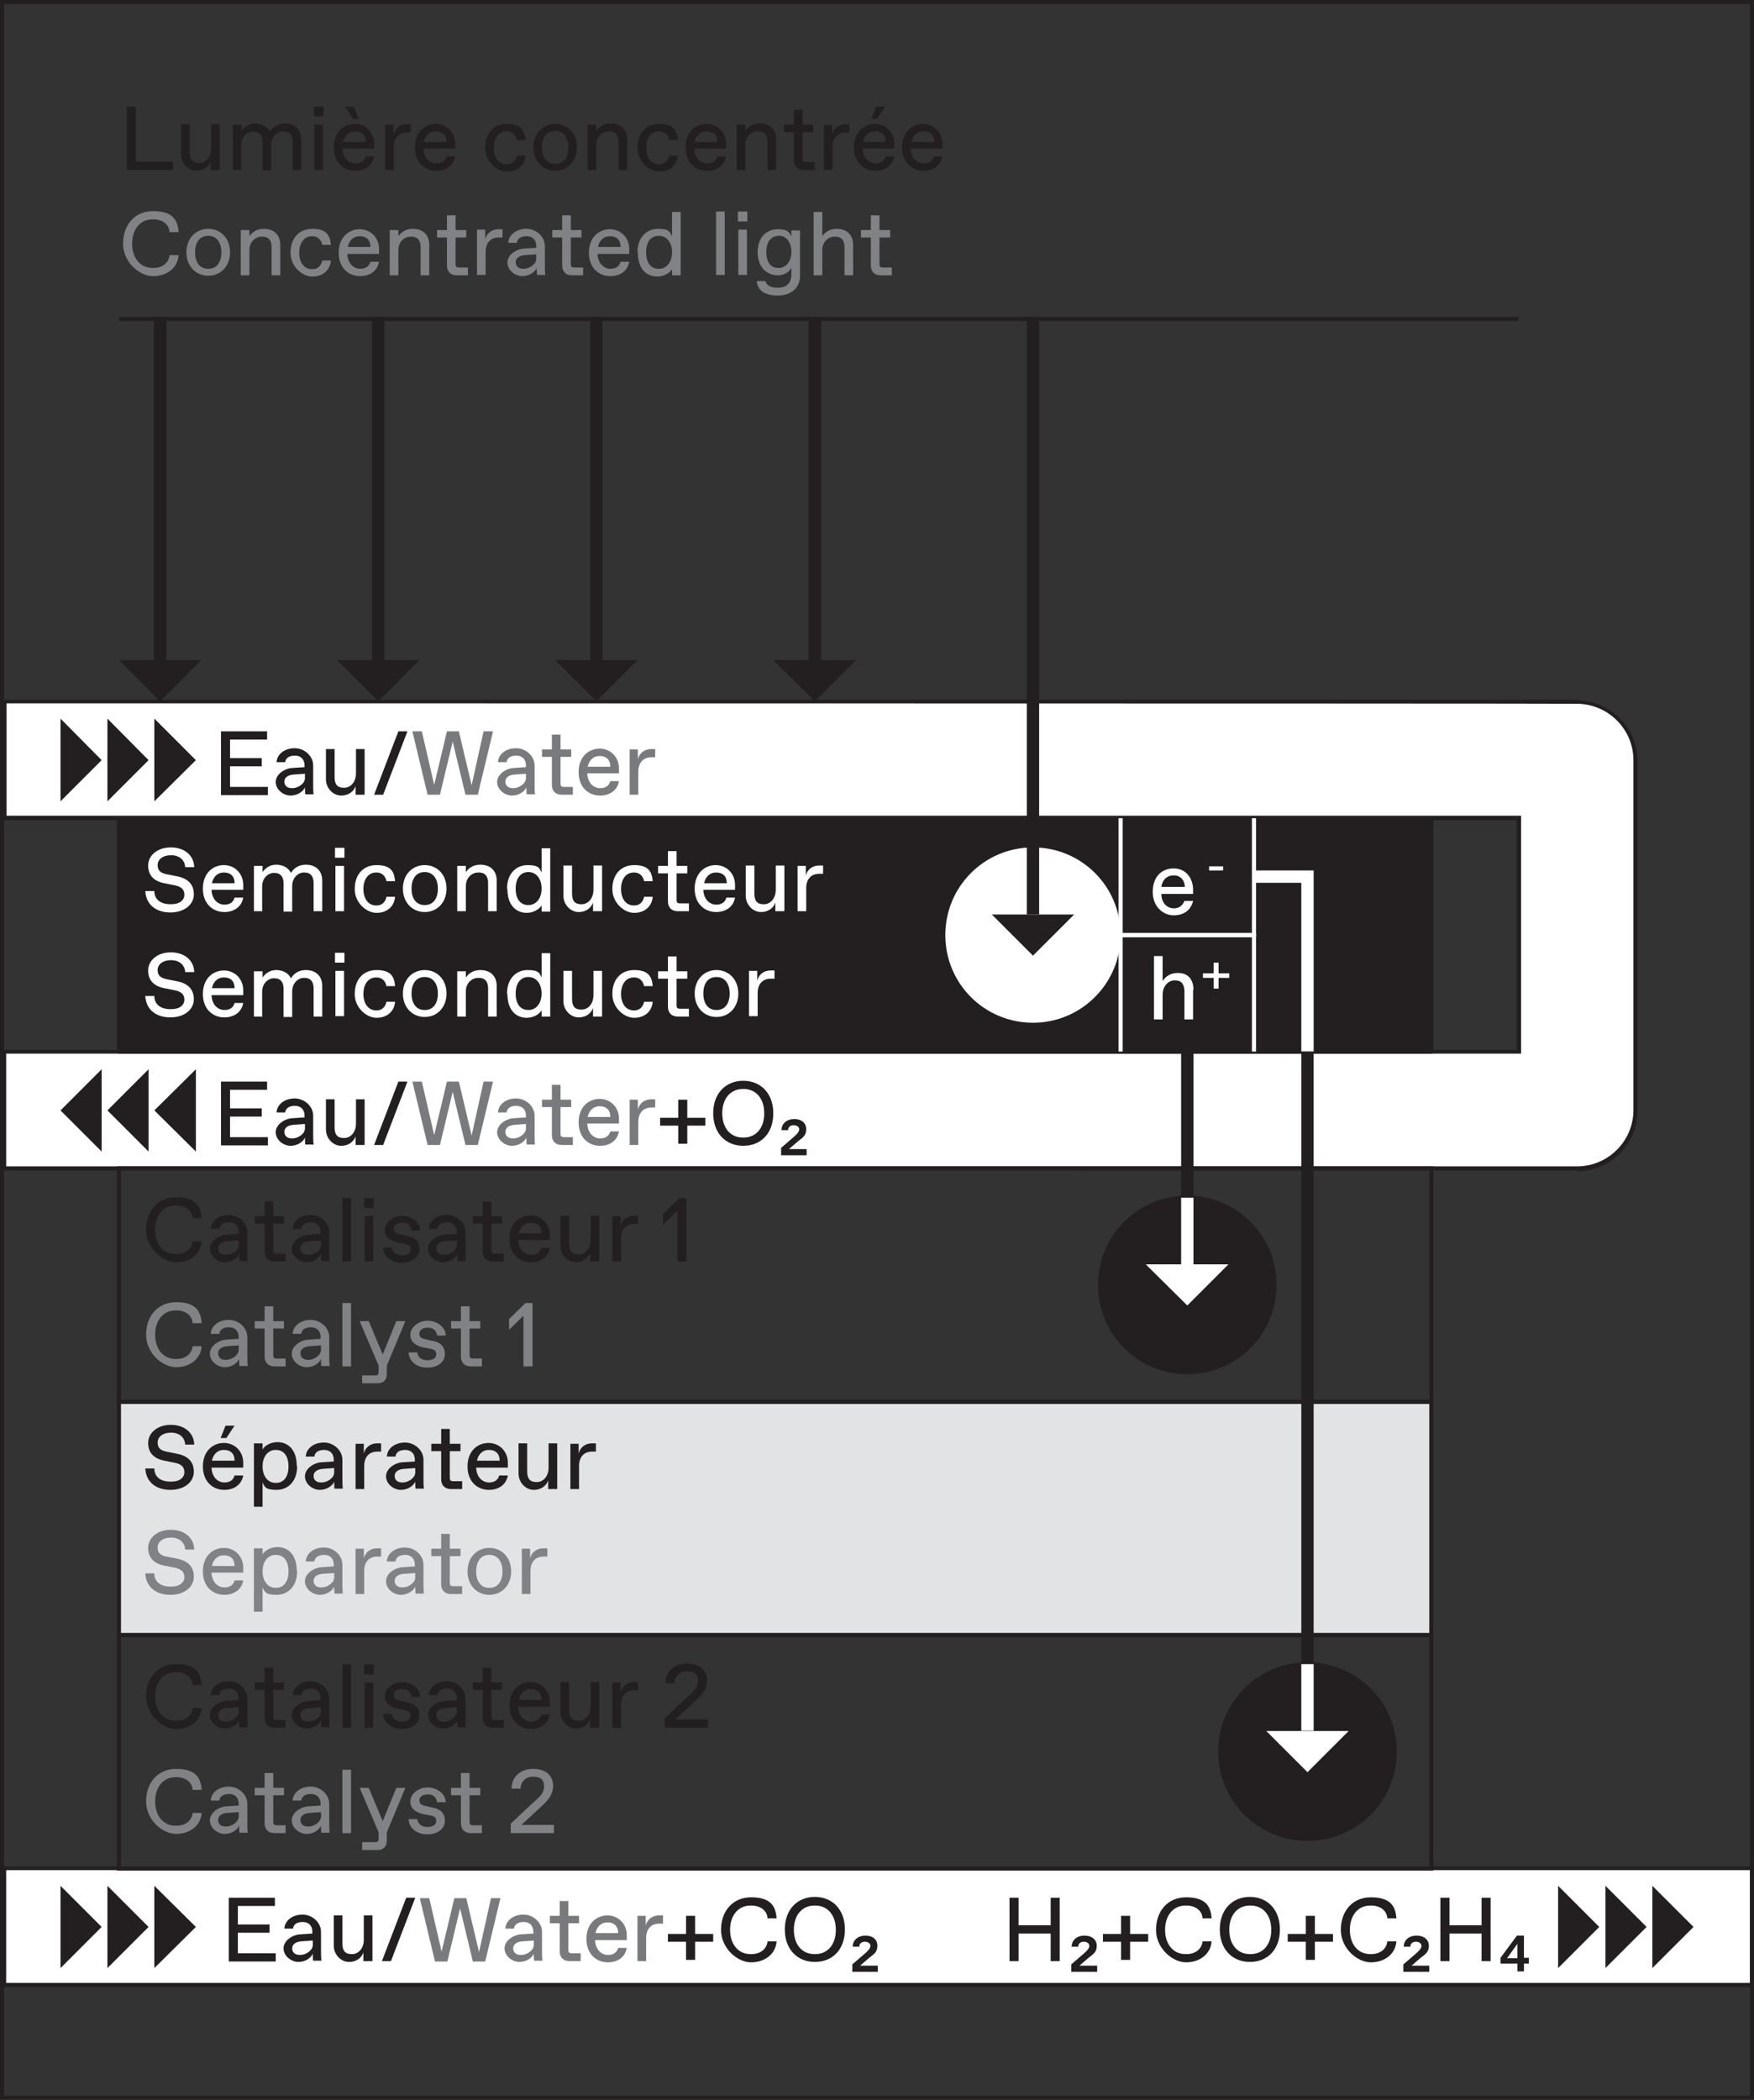 <?xml version="1.0" encoding="UTF-8"?><svg id="Layer_2" xmlns="http://www.w3.org/2000/svg" xmlns:xlink="http://www.w3.org/1999/xlink" version="1.1" viewBox="0 0 426.2 510.2"><rect x="0" y="0" width="426.2" height="510.2" fill="#333333" stroke="none"/><!--Generator: Adobe Illustrator 29.8.2, SVG Export Plug-In . SVG Version: 2.1.1 Build 3)--><defs><style>.st0 {
        fill: none;
      }

      .st1 {
        fill: #231f20;
      }

      .st2 {
        isolation: isolate;
      }

      .st3 {
        clip-path: url(#clippath-1);
      }

      .st4 {
        clip-path: url(#clippath-3);
      }

      .st5 {
        clip-path: url(#clippath-2);
      }

      .st6 {
        fill: #fff;
      }

      .st7 {
        fill: #e2e3e4;
      }

      .st8 {
        fill: #808285;
      }

      .st9 {
        fill: #797a7d;
      }

      .st10 {
        clip-path: url(#clippath);
      }</style><clipPath id="clippath"><rect class="st0" x=".5" y=".5" width="425.2" height="509.2"/></clipPath><clipPath id="clippath-1"><rect class="st0" x=".5" y=".5" width="425.2" height="509.2"/></clipPath><clipPath id="clippath-2"><rect class="st0" x=".5" y=".5" width="425.2" height="509.2"/></clipPath><clipPath id="clippath-3"><rect class="st0" x=".5" y=".5" width="425.2" height="509.2"/></clipPath></defs><g id="Layer_1-2"><g><g class="st10"><g><path class="st1" d="M309.7,312.2c0,11.7-9.5,21.3-21.3,21.3s-21.3-9.5-21.3-21.3,9.5-21.3,21.3-21.3,21.3,9.5,21.3,21.3"/><path class="st1" d="M288.5,333.9c-12,0-21.7-9.7-21.7-21.7s9.7-21.7,21.7-21.7,21.7,9.7,21.7,21.7-9.7,21.7-21.7,21.7ZM288.5,291.4c-11.5,0-20.8,9.3-20.8,20.8s9.3,20.8,20.8,20.8,20.8-9.3,20.8-20.8-9.3-20.8-20.8-20.8Z"/><path class="st1" d="M339,425.6c0,11.7-9.5,21.3-21.3,21.3s-21.3-9.5-21.3-21.3,9.5-21.3,21.3-21.3,21.3,9.5,21.3,21.3"/><path class="st1" d="M317.7,447.3c-12,0-21.7-9.7-21.7-21.7s9.7-21.7,21.7-21.7,21.7,9.7,21.7,21.7-9.7,21.7-21.7,21.7ZM317.7,404.8c-11.5,0-20.8,9.3-20.8,20.8s9.3,20.8,20.8,20.8,20.8-9.3,20.8-20.8-9.3-20.8-20.8-20.8Z"/><rect class="st7" x="28.9" y="340.6" width="318.9" height="56.7"/><path class="st1" d="M348.2,397.8H28.4v-57.7h319.9v57.7ZM29.4,396.8h317.9v-55.7H29.4v55.7Z"/><rect class="st6" x="28.9" y="198.8" width="318.9" height="56.7"/><polygon class="st6" points="347.8 454 1 454 1 482.3 347.8 482.3 425.7 482.3 425.7 454 347.8 454"/><path class="st1" d="M426.2,482.8H.5v-29.3h425.6v29.3ZM1.5,481.8h423.8v-27.4H1.5v27.4Z"/><path class="st6" d="M383.2,170.6h0c0-.1-382.2-.1-382.2-.1v28.4h368v56.8H1v28.4h382.2c7.8,0,14.2-6.3,14.2-14.2v-85c0-7.8-6.3-14.1-14.1-14.2"/><path class="st1" d="M383.2,284.4H.5v-29.3h368v-55.8H.5v-29.3h383v.2c8,.2,14.4,6.7,14.4,14.7v85c0,8.1-6.6,14.7-14.7,14.7ZM1.5,283.4h381.7c7.5,0,13.7-6.1,13.7-13.7v-85c0-7.5-6.1-13.6-13.6-13.7h-.5c0-.1-381.2-.1-381.2-.1v27.3h368v57.8H1.5v27.3Z"/><rect class="st1" x="28.9" y="198.8" width="318.9" height="56.7"/><path class="st1" d="M347.8,256H28.9c-.3,0-.5-.2-.5-.5v-56.7c0-.3.2-.5.5-.5h318.9c.3,0,.5.2.5.5v56.7c0,.3-.2.5-.5.5ZM29.4,255h317.9v-55.7H29.4v55.7Z"/><path class="st1" d="M348.2,454.5H28.4v-57.7h319.9v57.7ZM29.4,453.5h317.9v-55.7H29.4v55.7Z"/></g></g><g class="st2"><g class="st2"><path class="st1" d="M55.6,461.1h11.2v2h-9v4.5h7.7v2h-7.7v5h9.2v2h-11.4v-15.4Z"/><path class="st1" d="M76.1,476.5c-.1-.5-.1-1.7-.1-1.8-.4,1-1.8,2-3.5,2s-3.6-1.4-3.6-3.3,2.2-3.3,4-3.4l3-.2v-.4c0-1.5-.9-2.4-2.3-2.4h-.1c-1.2,0-2.2.5-2.3,1.6h-2.1c.1-2,2-3.4,4.4-3.4s4.5,1.9,4.5,4.2v4.6c0,.7,0,1.6.1,2.4h-2ZM73.2,471.7c-1.3.1-2.2.7-2.2,1.7s.7,1.6,1.8,1.6h.2c1.3,0,3-1.1,3-2.4v-1.1l-2.8.2Z"/><path class="st1" d="M90.4,476.5h-2.1v-2.1c-.4,1.2-1.6,2.3-3.5,2.3s-3.7-1.7-3.7-4v-7.3h2.1v6.8c0,1.8.7,2.6,2.2,2.6h.2c1.4,0,2.8-1.3,2.8-3.5v-5.9h2.1v11Z"/><path class="st1" d="M98.7,461.1h2.2l-5.9,15.4h-2.2l5.9-15.4Z"/></g></g><g class="st2"><g class="st2"><path class="st9" d="M111.8,463.7l-3.1,12.9h-3l-3.7-15.4h2.3l3,13,3.1-13h2.9l3.1,13.1,2.9-13.1h2.3l-3.7,15.4h-3l-3.1-12.9Z"/></g><g class="st2"><path class="st9" d="M129.8,476.5c-.1-.5-.1-1.7-.1-1.8-.4,1-1.8,2-3.5,2s-3.6-1.4-3.6-3.3,2.2-3.3,4-3.4l3-.2v-.4c0-1.5-.9-2.4-2.3-2.4h-.1c-1.2,0-2.2.5-2.3,1.6h-2.1c.1-2,2-3.4,4.4-3.4s4.5,1.9,4.5,4.2v4.6c0,.7,0,1.6.1,2.4h-2ZM126.9,471.7c-1.3.1-2.2.7-2.2,1.7s.7,1.6,1.8,1.6h.2c1.3,0,3-1.1,3-2.4v-1.1l-2.8.2Z"/></g><g class="st2"><path class="st9" d="M141,476.5h-2.6c-1.5,0-2.4-.9-2.4-2.4v-6.8h-2.4v-1.8h2.4v-3.6h2.1v3.6h2.6v1.8h-2.6v6.4c0,.7.2.9.9.9h2.1v1.9Z"/></g><g class="st2"><path class="st9" d="M147.7,476.8c-2.7,0-5.2-1.9-5.2-5.7s2.5-5.7,5.1-5.7,4.7,2,4.7,4.8v1.2h-7.7c.1,2.5,1.7,3.6,3.1,3.6h.1c1.1,0,2.1-.5,2.4-1.7h2.1c-.4,2.3-2.3,3.5-4.6,3.5ZM144.7,469.7h5.5c0-1.9-1.2-2.6-2.5-2.6h-.2c-1.1,0-2.4.7-2.8,2.6Z"/><path class="st9" d="M154.9,465.5h2v2.4c.4-1.7,1.8-2.5,3.2-2.5h1v2h-.9c-2,0-3.2,1.3-3.2,3.5v5.6h-2.1v-11Z"/></g></g><g class="st2"><g class="st2"><path class="st1" d="M168.9,471.8v4.4h-2.2v-4.4h-4.4v-1.9h4.4v-4.4h2.2v4.4h4.4v1.9h-4.4Z"/></g></g><g class="st2"><g class="st2"><path class="st1" d="M182.4,474.8h.2c2,0,3.7-1.1,3.9-3.1h2.2c-.2,3.1-2.9,5.1-6.2,5.1s-7.3-3.4-7.3-7.9,2.8-7.9,7.3-7.9,6,1.9,6.2,5.1h-2.2c-.1-2-1.9-3.1-3.9-3.1h-.2c-3.2,0-5,2.6-5,5.9s1.8,5.9,5,5.9Z"/><path class="st1" d="M205.3,468.8c0,5-3.1,7.9-7.3,7.9s-7.3-3-7.3-7.9,3.1-7.9,7.3-7.9,7.3,3,7.3,7.9ZM198.1,474.8c2.9,0,5-2.2,5-5.9s-2.1-5.9-5-5.9h-.2c-2.9,0-5,2.2-5,5.9s2.1,5.9,5,5.9h.2Z"/></g></g><path class="st1" d="M207.1,479.1v-1.8l2.9-2.5c.7-.6,1.5-1.3,1.5-2,0-.6-.6-1-1.3-1h-.1c-.7,0-1.3.4-1.3,1.2h-1.6c0-1.7,1.4-2.7,3.1-2.7s2.9.9,2.9,2.5-1,2.1-2,2.9l-2.2,1.9h4.3v1.5h-6.2Z"/><g class="st2"><g class="st2"><path class="st1" d="M245.3,461.1h2.2v6.7h7.8v-6.7h2.2v15.4h-2.2v-6.7h-7.8v6.7h-2.2v-15.4Z"/></g></g><path class="st1" d="M260.3,479.1v-1.8l2.9-2.5c.7-.6,1.5-1.3,1.5-2,0-.6-.6-1-1.3-1h-.1c-.7,0-1.3.4-1.3,1.2h-1.6c0-1.7,1.4-2.7,3.1-2.7s3,.9,3,2.5-1,2.1-2,2.9l-2.2,1.9h4.3v1.5h-6.2Z"/><g class="st2"><g class="st2"><path class="st1" d="M274.6,471.8v4.4h-2.2v-4.4h-4.4v-1.9h4.4v-4.4h2.2v4.4h4.4v1.9h-4.4Z"/><path class="st1" d="M288.1,474.8h.2c2,0,3.7-1.1,3.9-3.1h2.2c-.2,3.1-2.9,5.1-6.2,5.1s-7.3-3.4-7.3-7.9,2.8-7.9,7.3-7.9,6,1.9,6.2,5.1h-2.2c-.1-2-1.9-3.1-3.9-3.1h-.2c-3.2,0-5,2.6-5,5.9s1.8,5.9,5,5.9Z"/><path class="st1" d="M311,468.8c0,5-3.1,7.9-7.3,7.9s-7.3-3-7.3-7.9,3.1-7.9,7.3-7.9,7.3,3,7.3,7.9ZM303.9,474.8c2.9,0,5-2.2,5-5.9s-2.1-5.9-5-5.9h-.2c-2.9,0-5,2.2-5,5.9s2.1,5.9,5,5.9h.2Z"/><path class="st1" d="M319.5,471.8v4.4h-2.2v-4.4h-4.4v-1.9h4.4v-4.4h2.2v4.4h4.4v1.9h-4.4Z"/><path class="st1" d="M333,474.8h.2c2,0,3.7-1.1,3.9-3.1h2.2c-.2,3.1-2.9,5.1-6.2,5.1s-7.3-3.4-7.3-7.9,2.8-7.9,7.3-7.9,6,1.9,6.2,5.1h-2.2c-.1-2-1.9-3.1-3.9-3.1h-.2c-3.2,0-5,2.6-5,5.9s1.8,5.9,5,5.9Z"/></g></g><path class="st1" d="M341,479.1v-1.8l2.9-2.5c.7-.6,1.5-1.3,1.5-2,0-.6-.6-1-1.3-1h-.1c-.7,0-1.3.4-1.3,1.2h-1.6c0-1.7,1.4-2.7,3.1-2.7s3,.9,3,2.5-1,2.1-2,2.9l-2.2,1.9h4.3v1.5h-6.2Z"/><g class="st2"><g class="st2"><path class="st1" d="M350,461.1h2.2v6.7h7.8v-6.7h2.2v15.4h-2.2v-6.7h-7.8v6.7h-2.2v-15.4Z"/></g></g><path class="st1" d="M368.7,477.1h-4.1v-1.4l4-5.4h1.7v5.4h1.2v1.4h-1.2v1.9h-1.6v-1.9h0ZM368.7,475.8v-3.5l-2.5,3.5h2.5Z"/><g class="st3"><g><path class="st1" d="M348.2,341.1H28.4v-57.7h319.9v57.7ZM29.4,340.1h317.9v-55.7H29.4v55.7Z"/><path class="st6" d="M272.3,227.2c0,11.7-9.5,21.3-21.3,21.3s-21.3-9.5-21.3-21.3,9.5-21.3,21.3-21.3,21.3,9.5,21.3,21.3"/><polygon class="st1" points="241 222.2 251 232.2 261 222.2 241 222.2"/><polygon class="st6" points="278.4 307.2 288.5 317.2 298.5 307.2 278.4 307.2"/><rect class="st1" x="287" y="255.5" width="3" height="35.4"/><rect class="st6" x="287" y="291" width="3" height="16.2"/><polygon class="st6" points="307.7 420.6 317.7 430.6 327.7 420.6 307.7 420.6"/><rect class="st6" x="316.2" y="404.3" width="3" height="16.2"/><polygon class="st6" points="319.2 255.5 316.2 255.5 316.2 214.5 304.7 214.5 304.7 211.5 319.2 211.5 319.2 255.5"/><rect class="st1" x="316.2" y="255.5" width="3" height="148.8"/></g></g><g class="st2"><g class="st2"><path class="st1" d="M53.7,177.7h11.2v2h-9v4.5h7.7v2h-7.7v5h9.2v2h-11.4v-15.4Z"/><path class="st1" d="M74.2,193.1c-.1-.5-.1-1.7-.1-1.8-.4,1-1.8,2-3.5,2s-3.6-1.4-3.6-3.3,2.2-3.3,4-3.4l3-.2v-.4c0-1.5-.9-2.4-2.3-2.4h-.1c-1.2,0-2.2.5-2.3,1.6h-2.1c.1-2,2-3.4,4.4-3.4s4.5,1.9,4.5,4.2v4.6c0,.7,0,1.6.1,2.4h-2ZM71.3,188.2c-1.3.1-2.2.7-2.2,1.7s.7,1.6,1.8,1.6h.2c1.3,0,3-1.1,3-2.4v-1.1l-2.8.2Z"/><path class="st1" d="M88.5,193.1h-2.1v-2.1c-.4,1.2-1.6,2.3-3.5,2.3s-3.7-1.7-3.7-4v-7.3h2.1v6.8c0,1.8.7,2.6,2.2,2.6h.2c1.4,0,2.8-1.3,2.8-3.5v-5.9h2.1v11Z"/><path class="st1" d="M96.8,177.7h2.2l-5.9,15.4h-2.2l5.9-15.4Z"/></g></g><g class="st2"><g class="st2"><path class="st9" d="M110,180.2l-3.1,12.9h-3l-3.7-15.4h2.3l3,13,3.1-13h2.9l3.1,13.1,2.9-13.1h2.3l-3.7,15.4h-3l-3.1-12.9Z"/></g><g class="st2"><path class="st9" d="M128,193.1c-.1-.5-.1-1.7-.1-1.8-.4,1-1.8,2-3.5,2s-3.6-1.4-3.6-3.3,2.2-3.3,4-3.4l3-.2v-.4c0-1.5-.9-2.4-2.3-2.4h-.1c-1.2,0-2.2.5-2.3,1.6h-2.1c.1-2,2-3.4,4.4-3.4s4.5,1.9,4.5,4.2v4.6c0,.7,0,1.6.1,2.4h-2ZM125,188.2c-1.3.1-2.2.7-2.2,1.7s.7,1.6,1.8,1.6h.2c1.3,0,3-1.1,3-2.4v-1.1l-2.8.2Z"/></g><g class="st2"><path class="st9" d="M139.1,193.1h-2.6c-1.5,0-2.4-.9-2.4-2.4v-6.8h-2.4v-1.8h2.4v-3.6h2.1v3.6h2.6v1.8h-2.6v6.4c0,.7.2.9.9.9h2.1v1.9Z"/></g><g class="st2"><path class="st9" d="M145.8,193.3c-2.7,0-5.2-1.9-5.2-5.7s2.5-5.7,5.1-5.7,4.7,2,4.7,4.8v1.2h-7.7c.1,2.5,1.7,3.6,3.1,3.6h.1c1.1,0,2.1-.5,2.4-1.7h2.1c-.4,2.3-2.3,3.5-4.6,3.5ZM142.8,186.3h5.5c0-1.9-1.2-2.6-2.5-2.6h-.2c-1.1,0-2.4.7-2.8,2.6Z"/><path class="st9" d="M153,182.1h2v2.4c.4-1.7,1.8-2.5,3.2-2.5h1v2h-.9c-2,0-3.2,1.3-3.2,3.5v5.6h-2.1v-11Z"/></g></g><g class="st5"><g><polygon class="st1" points="14.7 194.7 24.7 184.7 14.7 174.6 14.7 194.7"/><polygon class="st1" points="26.1 194.7 36.1 184.7 26.1 174.6 26.1 194.7"/><polygon class="st1" points="37.5 194.7 47.6 184.7 37.5 174.6 37.5 194.7"/><polygon class="st1" points="378.6 478.2 388.6 468.2 378.6 458.2 378.6 478.2"/><polygon class="st1" points="390.1 478.2 400.1 468.2 390.1 458.2 390.1 478.2"/><polygon class="st1" points="401.5 478.2 411.5 468.2 401.5 458.2 401.5 478.2"/><polygon class="st6" points="305.2 255.5 304.2 255.5 304.2 227.7 272.8 227.7 272.8 255.5 271.8 255.5 271.8 226.7 305.2 226.7 305.2 255.5"/><polygon class="st6" points="305.2 227.7 271.8 227.7 271.8 198.8 272.8 198.8 272.8 226.7 304.2 226.7 304.2 198.8 305.2 198.8 305.2 227.7"/><rect class="st1" x="37.4" y="77.5" width="3" height="82.9"/><rect class="st1" x="90.4" y="77.5" width="3" height="82.9"/><rect class="st1" x="196.5" y="77.5" width="3" height="82.9"/><rect class="st1" x="143.4" y="77.5" width="3" height="82.9"/><rect class="st1" x="28.9" y="77" width="340.1" height="1"/><polygon class="st1" points="28.9 160.4 38.9 170.4 48.9 160.4 28.9 160.4"/><polygon class="st1" points="81.9 160.4 91.9 170.4 101.9 160.4 81.9 160.4"/><polygon class="st1" points="187.9 160.4 198 170.4 208 160.4 187.9 160.4"/><polygon class="st1" points="134.9 160.4 144.9 170.4 154.9 160.4 134.9 160.4"/><rect class="st1" x="249.5" y="77.5" width="3" height="144.7"/></g></g><g class="st2"><g class="st2"><path class="st6" d="M289.9,217.2h-7.7c0,2.2,1.4,3.5,3,3.5h.1c1.2,0,2.1-.7,2.5-1.8h2.1c-.5,2.2-2.2,3.5-4.7,3.5s-5.1-2-5.1-5.7,2.2-5.7,5.1-5.7,4.7,2.3,4.7,5.2,0,.6,0,1ZM282.2,215.5h5.7c0-1.5-1-2.8-2.6-2.8h-.2c-1.3,0-2.6.8-2.9,2.8Z"/></g></g><g class="st2"><g class="st2"><path class="st6" d="M293.8,210.5h3.4v1h-3.4v-1Z"/></g></g><g class="st2"><g class="st2"><path class="st6" d="M289.9,240.5v7.2h-2.1v-6.8c0-1.8-.8-2.7-2.2-2.7h-.2c-1.5,0-2.9,1.4-2.9,3.5v6h-2.1v-15.4h2.1v6.1c.7-1.2,2-2,3.7-2,2.6,0,3.8,1.7,3.8,4.1Z"/></g></g><g class="st2"><g class="st2"><path class="st6" d="M294.9,237.6h-2.6v-1.1h2.6v-2.6h1.2v2.6h2.6v1.1h-2.6v2.6h-1.2v-2.6Z"/></g></g><g class="st2"><g class="st2"><path class="st1" d="M42.7,418.1h.2c2,0,3.7-1.1,3.9-3.1h2.2c-.2,3.1-2.9,5.1-6.2,5.1s-7.3-3.4-7.3-7.9,2.8-7.9,7.3-7.9,6,1.9,6.2,5.1h-2.2c-.1-2-1.9-3.1-3.9-3.1h-.2c-3.2,0-5,2.6-5,5.9s1.8,5.9,5,5.9Z"/></g><g class="st2"><path class="st1" d="M58.2,419.8c-.1-.5-.1-1.7-.1-1.8-.4,1-1.8,2-3.5,2s-3.6-1.4-3.6-3.3,2.2-3.3,4-3.4l3-.2v-.4c0-1.5-.9-2.4-2.3-2.4h-.1c-1.2,0-2.2.5-2.3,1.6h-2.1c.1-2,2-3.4,4.4-3.4s4.5,1.9,4.5,4.2v4.6c0,.7,0,1.6.1,2.4h-2ZM55.2,415c-1.3.1-2.2.7-2.2,1.7s.7,1.6,1.8,1.6h.2c1.3,0,3-1.1,3-2.4v-1.1l-2.8.2Z"/></g><g class="st2"><path class="st1" d="M69.3,419.8h-2.6c-1.5,0-2.4-.9-2.4-2.4v-6.8h-2.4v-1.8h2.4v-3.6h2.1v3.6h2.6v1.8h-2.6v6.4c0,.7.2.9.9.9h2.1v1.9Z"/><path class="st1" d="M78.1,419.8c-.1-.5-.1-1.7-.1-1.8-.4,1-1.8,2-3.5,2s-3.6-1.4-3.6-3.3,2.2-3.3,4-3.4l3-.2v-.4c0-1.5-.9-2.4-2.3-2.4h-.1c-1.2,0-2.2.5-2.3,1.6h-2.1c.1-2,2-3.4,4.4-3.4s4.5,1.9,4.5,4.2v4.6c0,.7,0,1.6.1,2.4h-2ZM75.2,415c-1.3.1-2.2.7-2.2,1.7s.7,1.6,1.8,1.6h.2c1.3,0,3-1.1,3-2.4v-1.1l-2.8.2Z"/><path class="st1" d="M83.2,404.4h2.1v15.4h-2.1v-15.4Z"/><path class="st1" d="M88.5,404.4h2.3v2.4h-2.3v-2.4ZM88.6,408.8h2.1v11h-2.1v-11Z"/><path class="st1" d="M93.1,416.4h2.1c.1,1.2,1.1,1.9,2.4,1.9h.2c1.1,0,2-.5,2-1.4s-.4-1.2-1.5-1.4l-1.6-.3c-1.8-.4-3.2-1.3-3.2-3.1s2-3.4,4.2-3.4,4.4,1.5,4.4,3.6h-2.1c-.1-1-.8-1.9-2.1-1.9h-.2c-1.2,0-2,.6-2,1.4s.4,1.2,1.5,1.4l1.7.4c1.7.3,3,1.2,3,3.2s-1.8,3.3-4.3,3.3-4.4-1.5-4.5-3.6Z"/></g><g class="st2"><path class="st1" d="M111.2,419.8c-.1-.5-.1-1.7-.1-1.8-.4,1-1.8,2-3.5,2s-3.6-1.4-3.6-3.3,2.2-3.3,4-3.4l3-.2v-.4c0-1.5-.9-2.4-2.3-2.4h-.1c-1.2,0-2.2.5-2.3,1.6h-2.1c.1-2,2-3.4,4.4-3.4s4.5,1.9,4.5,4.2v4.6c0,.7,0,1.6.1,2.4h-2ZM108.2,415c-1.3.1-2.2.7-2.2,1.7s.7,1.6,1.8,1.6h.2c1.3,0,3-1.1,3-2.4v-1.1l-2.8.2Z"/></g><g class="st2"><path class="st1" d="M122.3,419.8h-2.6c-1.5,0-2.4-.9-2.4-2.4v-6.8h-2.4v-1.8h2.4v-3.6h2.1v3.6h2.6v1.8h-2.6v6.4c0,.7.2.9.9.9h2.1v1.9Z"/></g><g class="st2"><path class="st1" d="M129,420.1c-2.7,0-5.2-1.9-5.2-5.7s2.5-5.7,5.1-5.7,4.7,2,4.7,4.8v1.2h-7.7c.1,2.5,1.7,3.6,3.1,3.6h.1c1.1,0,2.1-.5,2.4-1.7h2.1c-.4,2.3-2.3,3.5-4.6,3.5ZM126.1,413h5.5c0-1.9-1.2-2.6-2.5-2.6h-.2c-1.1,0-2.4.7-2.8,2.6Z"/><path class="st1" d="M145.5,419.8h-2.1v-2.1c-.4,1.2-1.6,2.3-3.5,2.3s-3.7-1.7-3.7-4v-7.3h2.1v6.8c0,1.8.7,2.6,2.2,2.6h.2c1.4,0,2.8-1.3,2.8-3.5v-5.9h2.1v11Z"/></g><g class="st2"><path class="st1" d="M148.8,408.8h2v2.4c.4-1.7,1.8-2.5,3.2-2.5h1v2h-.9c-2,0-3.2,1.3-3.2,3.5v5.6h-2.1v-11Z"/></g><g class="st2"><path class="st1" d="M161.5,419.8v-2.3l5-4.7c1.4-1.3,3.1-2.4,3.1-4.3s-1.1-2.4-2.6-2.4h-.2c-1.7,0-2.9,1.3-2.9,2.9h-2.2c0-2.9,2.2-4.8,5.2-4.8s4.9,1.5,4.9,4.1-1.8,4-3.6,5.7l-4.1,3.8h7.9v2h-10.4Z"/></g></g><g class="st2"><g class="st2"><path class="st8" d="M42.7,443.6h.2c2,0,3.7-1.1,3.9-3.1h2.2c-.2,3.1-2.9,5.1-6.2,5.1s-7.3-3.4-7.3-7.9,2.8-7.9,7.3-7.9,6,1.9,6.2,5.1h-2.2c-.1-2-1.9-3.1-3.9-3.1h-.2c-3.2,0-5,2.6-5,5.9s1.8,5.9,5,5.9Z"/></g><g class="st2"><path class="st8" d="M58.2,445.4c-.1-.5-.1-1.7-.1-1.8-.4,1-1.8,2-3.5,2s-3.6-1.4-3.6-3.3,2.2-3.3,4-3.4l3-.2v-.4c0-1.5-.9-2.4-2.3-2.4h-.1c-1.2,0-2.2.5-2.3,1.6h-2.1c.1-2,2-3.4,4.4-3.4s4.5,1.9,4.5,4.2v4.6c0,.7,0,1.6.1,2.4h-2ZM55.2,440.5c-1.3.1-2.2.7-2.2,1.7s.7,1.6,1.8,1.6h.2c1.3,0,3-1.1,3-2.4v-1.1l-2.8.2Z"/></g><g class="st2"><path class="st8" d="M69.3,445.4h-2.6c-1.5,0-2.4-.9-2.4-2.4v-6.8h-2.4v-1.8h2.4v-3.6h2.1v3.6h2.6v1.8h-2.6v6.4c0,.7.2.9.9.9h2.1v1.9Z"/><path class="st8" d="M78.1,445.4c-.1-.5-.1-1.7-.1-1.8-.4,1-1.8,2-3.5,2s-3.6-1.4-3.6-3.3,2.2-3.3,4-3.4l3-.2v-.4c0-1.5-.9-2.4-2.3-2.4h-.1c-1.2,0-2.2.5-2.3,1.6h-2.1c.1-2,2-3.4,4.4-3.4s4.5,1.9,4.5,4.2v4.6c0,.7,0,1.6.1,2.4h-2ZM75.2,440.5c-1.3.1-2.2.7-2.2,1.7s.7,1.6,1.8,1.6h.2c1.3,0,3-1.1,3-2.4v-1.1l-2.8.2Z"/><path class="st8" d="M83.2,430h2.1v15.4h-2.1v-15.4Z"/></g><g class="st2"><path class="st8" d="M88,449.5v-1.9h3.1c.7,0,.9-.2.9-.9v-1.5l-4.6-10.8h2.2l3.4,8.1,3.3-8.1h2.2l-4.5,10.8v2c0,1.5-.8,2.3-2.3,2.3h-3.6Z"/></g><g class="st2"><path class="st8" d="M99.3,442h2.1c.1,1.2,1.1,1.9,2.4,1.9h.2c1.1,0,2-.5,2-1.4s-.4-1.2-1.5-1.4l-1.6-.3c-1.8-.4-3.2-1.3-3.2-3.1s2-3.4,4.2-3.4,4.4,1.5,4.4,3.6h-2.1c-.1-1-.8-1.9-2.1-1.9h-.2c-1.2,0-2,.6-2,1.4s.4,1.2,1.5,1.4l1.7.4c1.7.3,3,1.2,3,3.2s-1.8,3.3-4.3,3.3-4.4-1.5-4.5-3.6Z"/><path class="st8" d="M117,445.4h-2.6c-1.5,0-2.4-.9-2.4-2.4v-6.8h-2.4v-1.8h2.4v-3.6h2.1v3.6h2.6v1.8h-2.6v6.4c0,.7.2.9.9.9h2.1v1.9Z"/><path class="st8" d="M124.1,445.4v-2.3l5-4.7c1.4-1.3,3.1-2.4,3.1-4.3s-1.1-2.4-2.6-2.4h-.2c-1.7,0-2.9,1.3-2.9,2.9h-2.2c0-2.9,2.2-4.8,5.2-4.8s4.9,1.5,4.9,4.1-1.8,4-3.6,5.7l-4.1,3.8h7.9v2h-10.4Z"/></g></g><g class="st2"><g class="st2"><path class="st1" d="M42.7,304.7h.2c2,0,3.7-1.1,3.9-3.1h2.2c-.2,3.1-2.9,5.1-6.2,5.1s-7.3-3.4-7.3-7.9,2.8-7.9,7.3-7.9,6,1.9,6.2,5.1h-2.2c-.1-2-1.9-3.1-3.9-3.1h-.2c-3.2,0-5,2.6-5,5.9s1.8,5.9,5,5.9Z"/></g><g class="st2"><path class="st1" d="M58.2,306.5c-.1-.5-.1-1.7-.1-1.8-.4,1-1.8,2-3.5,2s-3.6-1.4-3.6-3.3,2.2-3.3,4-3.4l3-.2v-.4c0-1.5-.9-2.4-2.3-2.4h-.1c-1.2,0-2.2.5-2.3,1.6h-2.1c.1-2,2-3.4,4.4-3.4s4.5,1.9,4.5,4.2v4.6c0,.7,0,1.6.1,2.4h-2ZM55.2,301.6c-1.3.1-2.2.7-2.2,1.7s.7,1.6,1.8,1.6h.2c1.3,0,3-1.1,3-2.4v-1.1l-2.8.2Z"/></g><g class="st2"><path class="st1" d="M69.3,306.5h-2.6c-1.5,0-2.4-.9-2.4-2.4v-6.8h-2.4v-1.8h2.4v-3.6h2.1v3.6h2.6v1.8h-2.6v6.4c0,.7.2.9.9.9h2.1v1.9Z"/><path class="st1" d="M78.1,306.5c-.1-.5-.1-1.7-.1-1.8-.4,1-1.8,2-3.5,2s-3.6-1.4-3.6-3.3,2.2-3.3,4-3.4l3-.2v-.4c0-1.5-.9-2.4-2.3-2.4h-.1c-1.2,0-2.2.5-2.3,1.6h-2.1c.1-2,2-3.4,4.4-3.4s4.5,1.9,4.5,4.2v4.6c0,.7,0,1.6.1,2.4h-2ZM75.2,301.6c-1.3.1-2.2.7-2.2,1.7s.7,1.6,1.8,1.6h.2c1.3,0,3-1.1,3-2.4v-1.1l-2.8.2Z"/><path class="st1" d="M83.2,291.1h2.1v15.4h-2.1v-15.4Z"/><path class="st1" d="M88.5,291.1h2.3v2.4h-2.3v-2.4ZM88.6,295.5h2.1v11h-2.1v-11Z"/><path class="st1" d="M93.1,303.1h2.1c.1,1.2,1.1,1.9,2.4,1.9h.2c1.1,0,2-.5,2-1.4s-.4-1.2-1.5-1.4l-1.6-.3c-1.8-.4-3.2-1.3-3.2-3.1s2-3.4,4.2-3.4,4.4,1.5,4.4,3.6h-2.1c-.1-1-.8-1.9-2.1-1.9h-.2c-1.2,0-2,.6-2,1.4s.4,1.2,1.5,1.4l1.7.4c1.7.3,3,1.2,3,3.2s-1.8,3.3-4.3,3.3-4.4-1.5-4.5-3.6Z"/></g><g class="st2"><path class="st1" d="M111.2,306.5c-.1-.5-.1-1.7-.1-1.8-.4,1-1.8,2-3.5,2s-3.6-1.4-3.6-3.3,2.2-3.3,4-3.4l3-.2v-.4c0-1.5-.9-2.4-2.3-2.4h-.1c-1.2,0-2.2.5-2.3,1.6h-2.1c.1-2,2-3.4,4.4-3.4s4.5,1.9,4.5,4.2v4.6c0,.7,0,1.6.1,2.4h-2ZM108.2,301.6c-1.3.1-2.2.7-2.2,1.7s.7,1.6,1.8,1.6h.2c1.3,0,3-1.1,3-2.4v-1.1l-2.8.2Z"/></g><g class="st2"><path class="st1" d="M122.3,306.5h-2.6c-1.5,0-2.4-.9-2.4-2.4v-6.8h-2.4v-1.8h2.4v-3.6h2.1v3.6h2.6v1.8h-2.6v6.4c0,.7.2.9.9.9h2.1v1.9Z"/></g><g class="st2"><path class="st1" d="M129,306.7c-2.7,0-5.2-1.9-5.2-5.7s2.5-5.7,5.1-5.7,4.7,2,4.7,4.8v1.2h-7.7c.1,2.5,1.7,3.6,3.1,3.6h.1c1.1,0,2.1-.5,2.4-1.7h2.1c-.4,2.3-2.3,3.5-4.6,3.5ZM126.1,299.7h5.5c0-1.9-1.2-2.6-2.5-2.6h-.2c-1.1,0-2.4.7-2.8,2.6Z"/><path class="st1" d="M145.5,306.5h-2.1v-2.1c-.4,1.2-1.6,2.3-3.5,2.3s-3.7-1.7-3.7-4v-7.3h2.1v6.8c0,1.8.7,2.6,2.2,2.6h.2c1.4,0,2.8-1.3,2.8-3.5v-5.9h2.1v11Z"/></g><g class="st2"><path class="st1" d="M148.8,295.5h2v2.4c.4-1.7,1.8-2.5,3.2-2.5h1v2h-.9c-2,0-3.2,1.3-3.2,3.5v5.6h-2.1v-11Z"/></g><g class="st2"><path class="st1" d="M164.6,306.5v-12.3l-3.5,3.4v-2.6l4-3.9h1.7v15.4h-2.1Z"/></g></g><g class="st2"><g class="st2"><path class="st8" d="M42.7,330.2h.2c2,0,3.7-1.1,3.9-3.1h2.2c-.2,3.1-2.9,5.1-6.2,5.1s-7.3-3.4-7.3-7.9,2.8-7.9,7.3-7.9,6,1.9,6.2,5.1h-2.2c-.1-2-1.9-3.1-3.9-3.1h-.2c-3.2,0-5,2.6-5,5.9s1.8,5.9,5,5.9Z"/></g><g class="st2"><path class="st8" d="M58.2,332c-.1-.5-.1-1.7-.1-1.8-.4,1-1.8,2-3.5,2s-3.6-1.4-3.6-3.3,2.2-3.3,4-3.4l3-.2v-.4c0-1.5-.9-2.4-2.3-2.4h-.1c-1.2,0-2.2.5-2.3,1.6h-2.1c.1-2,2-3.4,4.4-3.4s4.5,1.9,4.5,4.2v4.6c0,.7,0,1.6.1,2.4h-2ZM55.2,327.1c-1.3.1-2.2.7-2.2,1.7s.7,1.6,1.8,1.6h.2c1.3,0,3-1.1,3-2.4v-1.1l-2.8.2Z"/></g><g class="st2"><path class="st8" d="M69.3,332h-2.6c-1.5,0-2.4-.9-2.4-2.4v-6.8h-2.4v-1.8h2.4v-3.6h2.1v3.6h2.6v1.8h-2.6v6.4c0,.7.2.9.9.9h2.1v1.9Z"/><path class="st8" d="M78.1,332c-.1-.5-.1-1.7-.1-1.8-.4,1-1.8,2-3.5,2s-3.6-1.4-3.6-3.3,2.2-3.3,4-3.4l3-.2v-.4c0-1.5-.9-2.4-2.3-2.4h-.1c-1.2,0-2.2.5-2.3,1.6h-2.1c.1-2,2-3.4,4.4-3.4s4.5,1.9,4.5,4.2v4.6c0,.7,0,1.6.1,2.4h-2ZM75.2,327.1c-1.3.1-2.2.7-2.2,1.7s.7,1.6,1.8,1.6h.2c1.3,0,3-1.1,3-2.4v-1.1l-2.8.2Z"/><path class="st8" d="M83.2,316.6h2.1v15.4h-2.1v-15.4Z"/></g><g class="st2"><path class="st8" d="M88,336.1v-1.9h3.1c.7,0,.9-.2.9-.9v-1.5l-4.6-10.8h2.2l3.4,8.1,3.3-8.1h2.2l-4.5,10.8v2c0,1.5-.8,2.3-2.3,2.3h-3.6Z"/></g><g class="st2"><path class="st8" d="M99.3,328.6h2.1c.1,1.2,1.1,1.9,2.4,1.9h.2c1.1,0,2-.5,2-1.4s-.4-1.2-1.5-1.4l-1.6-.3c-1.8-.4-3.2-1.3-3.2-3.1s2-3.4,4.2-3.4,4.4,1.5,4.4,3.6h-2.1c-.1-1-.8-1.9-2.1-1.9h-.2c-1.2,0-2,.6-2,1.4s.4,1.2,1.5,1.4l1.7.4c1.7.3,3,1.2,3,3.2s-1.8,3.3-4.3,3.3-4.4-1.5-4.5-3.6Z"/><path class="st8" d="M117,332h-2.6c-1.5,0-2.4-.9-2.4-2.4v-6.8h-2.4v-1.8h2.4v-3.6h2.1v3.6h2.6v1.8h-2.6v6.4c0,.7.2.9.9.9h2.1v1.9Z"/><path class="st8" d="M127.2,332v-12.3l-3.5,3.4v-2.6l4-3.9h1.7v15.4h-2.1Z"/></g></g><g class="st2"><g class="st2"><path class="st1" d="M41.7,348.1h-.2c-1.9,0-3.2,1-3.2,2.4s.8,1.9,2.1,2.2l2.5.5c2.7.5,4.2,1.9,4.2,4.4s-2.3,4.4-5.7,4.4-5.9-1.8-6.1-5.2h2.2c0,2.1,1.6,3.2,3.9,3.2h.2c2.1,0,3.2-1,3.2-2.3s-.8-2-2.4-2.3l-2.5-.5c-2.5-.5-3.9-1.9-3.9-4.3s2.2-4.4,5.5-4.4,5.6,1.9,5.7,4.8h-2.2c-.1-1.8-1.5-2.9-3.4-2.9Z"/><path class="st1" d="M54.5,362c-2.7,0-5.2-1.9-5.2-5.7s2.5-5.7,5.1-5.7,4.7,2,4.7,4.8v1.2h-7.7c.1,2.5,1.7,3.6,3.1,3.6h.1c1.1,0,2.1-.5,2.4-1.7h2.1c-.4,2.3-2.3,3.5-4.6,3.5ZM51.5,354.9h5.5c0-1.9-1.2-2.6-2.5-2.6h-.2c-1.1,0-2.4.7-2.8,2.6ZM54.8,346.4h2.2l-2,3h-1.4l1.2-3Z"/><path class="st1" d="M72.2,356.3c0,3.6-2.2,5.7-5,5.7s-2.9-.8-3.4-1.8v5.9h-2.1v-15.4h2.1v1.5c.5-1,2.1-1.8,3.6-1.8,2.8,0,4.7,2.1,4.7,5.7ZM63.8,356.3c0,2.6,1.5,4,3.1,4h.2c1.7,0,3-1.3,3-4s-1.3-4-3-4h-.2c-1.5,0-3.1,1.3-3.1,4Z"/><path class="st1" d="M81.3,361.8c-.1-.5-.1-1.7-.1-1.8-.4,1-1.8,2-3.5,2s-3.6-1.4-3.6-3.3,2.2-3.3,4-3.4l3-.2v-.4c0-1.5-.9-2.4-2.3-2.4h-.1c-1.2,0-2.2.5-2.3,1.6h-2.1c.1-2,2-3.4,4.4-3.4s4.5,1.9,4.5,4.2v4.6c0,.7,0,1.6.1,2.4h-2ZM78.4,356.9c-1.3.1-2.2.7-2.2,1.7s.7,1.6,1.8,1.6h.2c1.3,0,3-1.1,3-2.4v-1.1l-2.8.2Z"/></g><g class="st2"><path class="st1" d="M86.4,350.8h2v2.4c.4-1.7,1.8-2.5,3.2-2.5h1v2h-.9c-2,0-3.2,1.3-3.2,3.5v5.6h-2.1v-11Z"/></g><g class="st2"><path class="st1" d="M101,361.8c-.1-.5-.1-1.7-.1-1.8-.4,1-1.8,2-3.5,2s-3.6-1.4-3.6-3.3,2.2-3.3,4-3.4l3-.2v-.4c0-1.5-.9-2.4-2.3-2.4h-.1c-1.2,0-2.2.5-2.3,1.6h-2.1c.1-2,2-3.4,4.4-3.4s4.5,1.9,4.5,4.2v4.6c0,.7,0,1.6.1,2.4h-2ZM98.1,356.9c-1.3.1-2.2.7-2.2,1.7s.7,1.6,1.8,1.6h.2c1.3,0,3-1.1,3-2.4v-1.1l-2.8.2Z"/></g><g class="st2"><path class="st1" d="M112.2,361.8h-2.6c-1.5,0-2.4-.9-2.4-2.4v-6.8h-2.4v-1.8h2.4v-3.6h2.1v3.6h2.6v1.8h-2.6v6.4c0,.7.2.9.9.9h2.1v1.9Z"/></g><g class="st2"><path class="st1" d="M118.8,362c-2.7,0-5.2-1.9-5.2-5.7s2.5-5.7,5.1-5.7,4.7,2,4.7,4.8v1.2h-7.7c.1,2.5,1.7,3.6,3.1,3.6h.1c1.1,0,2.1-.5,2.4-1.7h2.1c-.4,2.3-2.3,3.5-4.6,3.5ZM115.9,354.9h5.5c0-1.9-1.2-2.6-2.5-2.6h-.2c-1.1,0-2.4.7-2.8,2.6Z"/><path class="st1" d="M135.3,361.8h-2.1v-2.1c-.4,1.2-1.6,2.3-3.5,2.3s-3.7-1.7-3.7-4v-7.3h2.1v6.8c0,1.8.7,2.6,2.2,2.6h.2c1.4,0,2.8-1.3,2.8-3.5v-5.9h2.1v11Z"/><path class="st1" d="M138.6,350.8h2v2.4c.4-1.7,1.8-2.5,3.2-2.5h1v2h-.9c-2,0-3.2,1.3-3.2,3.5v5.6h-2.1v-11Z"/></g></g><g class="st2"><g class="st2"><path class="st8" d="M41.7,373.6h-.2c-1.9,0-3.2,1-3.2,2.4s.8,1.9,2.1,2.2l2.5.5c2.7.5,4.2,1.9,4.2,4.4s-2.3,4.4-5.7,4.4-5.9-1.8-6.1-5.2h2.2c0,2.1,1.6,3.2,3.9,3.2h.2c2.1,0,3.2-1,3.2-2.3s-.8-2-2.4-2.3l-2.5-.5c-2.5-.5-3.9-1.9-3.9-4.3s2.2-4.4,5.5-4.4,5.6,1.9,5.7,4.8h-2.2c-.1-1.8-1.5-2.9-3.4-2.9Z"/><path class="st8" d="M54.5,387.5c-2.7,0-5.2-1.9-5.2-5.7s2.5-5.7,5.1-5.7,4.7,2,4.7,4.8v1.2h-7.7c.1,2.5,1.7,3.6,3.1,3.6h.1c1.1,0,2.1-.5,2.4-1.7h2.1c-.4,2.3-2.3,3.5-4.6,3.5ZM51.5,380.5h5.5c0-1.9-1.2-2.6-2.5-2.6h-.2c-1.1,0-2.4.7-2.8,2.6Z"/><path class="st8" d="M72.2,381.8c0,3.6-2.2,5.7-5,5.7s-2.9-.8-3.4-1.8v5.9h-2.1v-15.4h2.1v1.5c.5-1,2.1-1.8,3.6-1.8,2.8,0,4.7,2.1,4.7,5.7ZM63.8,381.8c0,2.6,1.5,4,3.1,4h.2c1.7,0,3-1.3,3-4s-1.3-4-3-4h-.2c-1.5,0-3.1,1.3-3.1,4Z"/><path class="st8" d="M81.3,387.3c-.1-.5-.1-1.7-.1-1.8-.4,1-1.8,2-3.5,2s-3.6-1.4-3.6-3.3,2.2-3.3,4-3.4l3-.2v-.4c0-1.5-.9-2.4-2.3-2.4h-.1c-1.2,0-2.2.5-2.3,1.6h-2.1c.1-2,2-3.4,4.4-3.4s4.5,1.9,4.5,4.2v4.6c0,.7,0,1.6.1,2.4h-2ZM78.4,382.4c-1.3.1-2.2.7-2.2,1.7s.7,1.6,1.8,1.6h.2c1.3,0,3-1.1,3-2.4v-1.1l-2.8.2Z"/></g><g class="st2"><path class="st8" d="M86.4,376.3h2v2.4c.4-1.7,1.8-2.5,3.2-2.5h1v2h-.9c-2,0-3.2,1.3-3.2,3.5v5.6h-2.1v-11Z"/></g><g class="st2"><path class="st8" d="M101,387.3c-.1-.5-.1-1.7-.1-1.8-.4,1-1.8,2-3.5,2s-3.6-1.4-3.6-3.3,2.2-3.3,4-3.4l3-.2v-.4c0-1.5-.9-2.4-2.3-2.4h-.1c-1.2,0-2.2.5-2.3,1.6h-2.1c.1-2,2-3.4,4.4-3.4s4.5,1.9,4.5,4.2v4.6c0,.7,0,1.6.1,2.4h-2ZM98.1,382.4c-1.3.1-2.2.7-2.2,1.7s.7,1.6,1.8,1.6h.2c1.3,0,3-1.1,3-2.4v-1.1l-2.8.2Z"/></g><g class="st2"><path class="st8" d="M112.2,387.3h-2.6c-1.5,0-2.4-.9-2.4-2.4v-6.8h-2.4v-1.8h2.4v-3.6h2.1v3.6h2.6v1.8h-2.6v6.4c0,.7.2.9.9.9h2.1v1.9Z"/></g><g class="st2"><path class="st8" d="M113.6,381.8c0-3.4,2.3-5.7,5.3-5.7s5.3,2.3,5.3,5.7-2.3,5.7-5.3,5.7-5.3-2.3-5.3-5.7ZM122.1,381.8c0-2.5-1.3-4-3.1-4h-.2c-1.8,0-3.1,1.4-3.1,4s1.3,4,3.1,4h.2c1.8,0,3.1-1.4,3.1-4Z"/><path class="st8" d="M126.8,376.3h2v2.4c.4-1.7,1.8-2.5,3.2-2.5h1v2h-.9c-2,0-3.2,1.3-3.2,3.5v5.6h-2.1v-11Z"/></g></g><g class="st4"><g><polygon class="st1" points="14.7 478.2 24.7 468.2 14.7 458.2 14.7 478.2"/><polygon class="st1" points="26.1 478.2 36.1 468.2 26.1 458.2 26.1 478.2"/><polygon class="st1" points="37.5 478.2 47.6 468.2 37.5 458.2 37.5 478.2"/></g></g><g class="st2"><g class="st2"><path class="st1" d="M30.8,25.9h2.2v13.4h9v2h-11.2v-15.4Z"/><path class="st1" d="M53.3,41.3h-2.1v-2.1c-.4,1.2-1.6,2.3-3.5,2.3s-3.7-1.7-3.7-4v-7.3h2.1v6.8c0,1.8.7,2.6,2.2,2.6h.2c1.4,0,2.8-1.3,2.8-3.5v-5.9h2.1v11Z"/><path class="st1" d="M58.7,41.3h-2.1v-11h2.1v1.5c.7-1,1.8-1.8,3.3-1.8s2.9.6,3.6,2c.9-1.5,2.3-2,3.6-2,2.5,0,4,1.5,4,3.9v7.4h-2.1v-6.9c0-1.5-.7-2.5-2.2-2.5h-.2c-1.3,0-2.8,1.2-2.8,3.3v6.2h-2.1v-6.9c0-1.5-.7-2.5-2.2-2.5h-.2c-1.3,0-2.8,1.2-2.8,3.3v6.2Z"/><path class="st1" d="M76.3,25.9h2.3v2.4h-2.3v-2.4ZM76.4,30.3h2.1v11h-2.1v-11Z"/><path class="st1" d="M86.3,41.5c-2.7,0-5.2-1.9-5.2-5.7s2.5-5.7,5.1-5.7,4.7,2,4.7,4.8v1.2h-7.7c.1,2.5,1.7,3.6,3.1,3.6h.1c1.1,0,2.1-.5,2.4-1.7h2.1c-.4,2.3-2.3,3.5-4.6,3.5ZM83.4,34.5h5.5c0-1.9-1.2-2.6-2.5-2.6h-.2c-1.1,0-2.4.7-2.8,2.6ZM87.2,28.9h-1.4l-2-3h2.2l1.2,3Z"/></g><g class="st2"><path class="st1" d="M93.6,30.3h2v2.4c.4-1.7,1.8-2.5,3.2-2.5h1v2h-.9c-2,0-3.2,1.3-3.2,3.5v5.6h-2.1v-11Z"/></g><g class="st2"><path class="st1" d="M106,41.5c-2.7,0-5.2-1.9-5.2-5.7s2.5-5.7,5.1-5.7,4.7,2,4.7,4.8v1.2h-7.7c.1,2.5,1.7,3.6,3.1,3.6h.1c1.1,0,2.1-.5,2.4-1.7h2.1c-.4,2.3-2.3,3.5-4.6,3.5ZM103,34.5h5.5c0-1.9-1.2-2.6-2.5-2.6h-.2c-1.1,0-2.4.7-2.8,2.6Z"/><path class="st1" d="M117.9,35.8c0-3.2,1.9-5.7,5.3-5.7s4.3,1.5,4.5,3.9h-2.1c-.2-1.2-1.1-2.1-2.3-2.1h-.2c-2.1,0-3.1,1.9-3.1,4s1,4,3.1,4h.2c1.2,0,2.1-.9,2.3-2.1h2.1c-.2,2.4-2,3.9-4.5,3.9s-5.3-2.5-5.3-5.7Z"/><path class="st1" d="M129.6,35.8c0-3.4,2.3-5.7,5.3-5.7s5.3,2.3,5.3,5.7-2.3,5.7-5.3,5.7-5.3-2.3-5.3-5.7ZM138.1,35.8c0-2.5-1.3-4-3.1-4h-.2c-1.8,0-3.1,1.4-3.1,4s1.3,4,3.1,4h.2c1.8,0,3.1-1.4,3.1-4Z"/><path class="st1" d="M144.9,41.3h-2.1v-11h2.1v1.5c.7-1,1.8-1.8,3.5-1.8,2.5,0,4,1.5,4,3.9v7.4h-2.1v-6.9c0-1.5-.7-2.5-2.2-2.5h-.2c-1.5,0-3,1.2-3,3.3v6.2Z"/><path class="st1" d="M154.9,35.8c0-3.2,1.9-5.7,5.3-5.7s4.3,1.5,4.5,3.9h-2.1c-.2-1.2-1.1-2.1-2.3-2.1h-.2c-2.1,0-3.1,1.9-3.1,4s1,4,3.1,4h.2c1.2,0,2.1-.9,2.3-2.1h2.1c-.2,2.4-2,3.9-4.5,3.9s-5.3-2.5-5.3-5.7Z"/><path class="st1" d="M171.8,41.5c-2.7,0-5.2-1.9-5.2-5.7s2.5-5.7,5.1-5.7,4.7,2,4.7,4.8v1.2h-7.7c.1,2.5,1.7,3.6,3.1,3.6h.1c1.1,0,2.1-.5,2.4-1.7h2.1c-.4,2.3-2.3,3.5-4.6,3.5ZM168.8,34.5h5.5c0-1.9-1.2-2.6-2.5-2.6h-.2c-1.1,0-2.4.7-2.8,2.6Z"/></g><g class="st2"><path class="st1" d="M181.1,41.3h-2.1v-11h2.1v1.5c.7-1,1.8-1.8,3.5-1.8,2.5,0,4,1.5,4,3.9v7.4h-2.1v-6.9c0-1.5-.7-2.5-2.2-2.5h-.2c-1.5,0-3,1.2-3,3.3v6.2Z"/></g><g class="st2"><path class="st1" d="M197.9,41.3h-2.6c-1.5,0-2.4-.9-2.4-2.4v-6.8h-2.4v-1.8h2.4v-3.6h2.1v3.6h2.6v1.8h-2.6v6.4c0,.7.2.9.9.9h2.1v1.9Z"/></g><g class="st2"><path class="st1" d="M200.2,30.3h2v2.4c.4-1.7,1.8-2.5,3.2-2.5h1v2h-.9c-2,0-3.2,1.3-3.2,3.5v5.6h-2.1v-11Z"/></g><g class="st2"><path class="st1" d="M212.7,41.5c-2.7,0-5.2-1.9-5.2-5.7s2.5-5.7,5.1-5.7,4.7,2,4.7,4.8v1.2h-7.7c.1,2.5,1.7,3.6,3.1,3.6h.1c1.1,0,2.1-.5,2.4-1.7h2.1c-.4,2.3-2.3,3.5-4.6,3.5ZM209.7,34.5h5.5c0-1.9-1.2-2.6-2.5-2.6h-.2c-1.1,0-2.4.7-2.8,2.6ZM212.9,25.9h2.2l-2,3h-1.4l1.2-3Z"/><path class="st1" d="M224.4,41.5c-2.7,0-5.2-1.9-5.2-5.7s2.5-5.7,5.1-5.7,4.7,2,4.7,4.8v1.2h-7.7c.1,2.5,1.7,3.6,3.1,3.6h.1c1.1,0,2.1-.5,2.4-1.7h2.1c-.4,2.3-2.3,3.5-4.6,3.5ZM221.5,34.5h5.5c0-1.9-1.2-2.6-2.5-2.6h-.2c-1.1,0-2.4.7-2.8,2.6Z"/></g></g><g class="st2"><g class="st2"><path class="st8" d="M37.1,65.1h.2c2,0,3.7-1.1,3.9-3.1h2.2c-.2,3.1-2.9,5.1-6.2,5.1s-7.3-3.4-7.3-7.9,2.8-7.9,7.3-7.9,6,1.9,6.2,5.1h-2.2c-.1-2-1.9-3.1-3.9-3.1h-.2c-3.2,0-5,2.6-5,5.9s1.8,5.9,5,5.9Z"/><path class="st8" d="M45.3,61.3c0-3.4,2.3-5.7,5.3-5.7s5.3,2.3,5.3,5.7-2.3,5.7-5.3,5.7-5.3-2.3-5.3-5.7ZM53.8,61.3c0-2.5-1.3-4-3.1-4h-.2c-1.8,0-3.1,1.4-3.1,4s1.3,4,3.1,4h.2c1.8,0,3.1-1.4,3.1-4Z"/><path class="st8" d="M60.6,66.9h-2.1v-11h2.1v1.5c.7-1,1.8-1.8,3.5-1.8,2.5,0,4,1.5,4,3.9v7.4h-2.1v-6.9c0-1.5-.7-2.5-2.2-2.5h-.2c-1.5,0-3,1.2-3,3.3v6.2Z"/><path class="st8" d="M70.6,61.3c0-3.2,1.9-5.7,5.3-5.7s4.3,1.5,4.5,3.9h-2.1c-.2-1.2-1.1-2.1-2.3-2.1h-.2c-2.1,0-3.1,1.9-3.1,4s1,4,3.1,4h.2c1.2,0,2.1-.9,2.3-2.1h2.1c-.2,2.4-2,3.9-4.5,3.9s-5.3-2.5-5.3-5.7Z"/><path class="st8" d="M87.5,67.1c-2.7,0-5.2-1.9-5.2-5.7s2.5-5.7,5.1-5.7,4.7,2,4.7,4.8v1.2h-7.7c.1,2.5,1.7,3.6,3.1,3.6h.1c1.1,0,2.1-.5,2.4-1.7h2.1c-.4,2.3-2.3,3.5-4.6,3.5ZM84.5,60h5.5c0-1.9-1.2-2.6-2.5-2.6h-.2c-1.1,0-2.4.7-2.8,2.6Z"/></g><g class="st2"><path class="st8" d="M96.8,66.9h-2.1v-11h2.1v1.5c.7-1,1.8-1.8,3.5-1.8,2.5,0,4,1.5,4,3.9v7.4h-2.1v-6.9c0-1.5-.7-2.5-2.2-2.5h-.2c-1.5,0-3,1.2-3,3.3v6.2Z"/></g><g class="st2"><path class="st8" d="M113.6,66.9h-2.6c-1.5,0-2.4-.9-2.4-2.4v-6.8h-2.4v-1.8h2.4v-3.6h2.1v3.6h2.6v1.8h-2.6v6.4c0,.7.2.9.9.9h2.1v1.9Z"/></g><g class="st2"><path class="st8" d="M115.9,55.8h2v2.4c.4-1.7,1.8-2.5,3.2-2.5h1v2h-.9c-2,0-3.2,1.3-3.2,3.5v5.6h-2.1v-11Z"/></g><g class="st2"><path class="st8" d="M130.5,66.9c-.1-.5-.1-1.7-.1-1.8-.4,1-1.8,2-3.5,2s-3.6-1.4-3.6-3.3,2.2-3.3,4-3.4l3-.2v-.4c0-1.5-.9-2.4-2.3-2.4h-.1c-1.2,0-2.2.5-2.3,1.6h-2.1c.1-2,2-3.4,4.4-3.4s4.5,1.9,4.5,4.2v4.6c0,.7,0,1.6.1,2.4h-2ZM127.5,62c-1.3.1-2.2.7-2.2,1.7s.7,1.6,1.8,1.6h.2c1.3,0,3-1.1,3-2.4v-1.1l-2.8.2Z"/></g><g class="st2"><path class="st8" d="M141.6,66.9h-2.6c-1.5,0-2.4-.9-2.4-2.4v-6.8h-2.4v-1.8h2.4v-3.6h2.1v3.6h2.6v1.8h-2.6v6.4c0,.7.2.9.9.9h2.1v1.9Z"/></g><g class="st2"><path class="st8" d="M148.3,67.1c-2.7,0-5.2-1.9-5.2-5.7s2.5-5.7,5.1-5.7,4.7,2,4.7,4.8v1.2h-7.7c.1,2.5,1.7,3.6,3.1,3.6h.1c1.1,0,2.1-.5,2.4-1.7h2.1c-.4,2.3-2.3,3.5-4.6,3.5ZM145.3,60h5.5c0-1.9-1.2-2.6-2.5-2.6h-.2c-1.1,0-2.4.7-2.8,2.6Z"/><path class="st8" d="M154.9,61.3c0-3.6,2.2-5.7,5-5.7s2.9.8,3.4,1.8v-5.9h2.1v15.4h-2.1v-1.5c-.6,1-2.1,1.8-3.6,1.8-2.8,0-4.7-2.1-4.7-5.7ZM163.3,61.3c0-2.6-1.5-4-3.1-4h-.2c-1.7,0-3,1.3-3,4s1.3,4,3,4h.2c1.5,0,3.1-1.3,3.1-4Z"/><path class="st8" d="M174,51.4h2.1v15.4h-2.1v-15.4Z"/><path class="st8" d="M179.3,51.4h2.3v2.4h-2.3v-2.4ZM179.4,55.8h2.1v11h-2.1v-11Z"/><path class="st8" d="M183.9,68.3h2.1c.2,1.1,1.4,1.6,2.9,1.6h.2c1.9,0,3.2-1,3.2-3.3v-1.5c-.5.9-1.7,1.8-3.3,1.8-2.5,0-4.9-1.8-4.9-5.6s2.3-5.6,4.9-5.6,2.9.9,3.3,1.8v-1.5h2.1v11c0,2.8-2,4.8-5.4,4.8s-4.9-1.4-5.1-3.4ZM189.3,65.1c1.5,0,3-1.4,3-3.9s-1.4-3.9-2.9-3.9h-.2c-1.5,0-3,1.1-3,3.9s1.3,3.9,2.9,3.9h.2Z"/></g><g class="st2"><path class="st8" d="M199.8,66.9h-2.1v-15.4h2.1v5.9c.7-1,1.8-1.8,3.5-1.8,2.5,0,4,1.5,4,3.9v7.4h-2.1v-6.9c0-1.5-.7-2.5-2.2-2.5h-.2c-1.5,0-3,1.2-3,3.3v6.2Z"/></g><g class="st2"><path class="st8" d="M216.6,66.9h-2.6c-1.5,0-2.4-.9-2.4-2.4v-6.8h-2.4v-1.8h2.4v-3.6h2.1v3.6h2.6v1.8h-2.6v6.4c0,.7.2.9.9.9h2.1v1.9Z"/></g></g><g class="st2"><g class="st2"><path class="st6" d="M41.7,207.8h-.2c-1.9,0-3.2,1-3.2,2.4s.8,1.9,2.1,2.2l2.5.5c2.7.5,4.2,1.9,4.2,4.4s-2.3,4.4-5.7,4.4-5.9-1.8-6.1-5.2h2.2c0,2.1,1.6,3.2,3.9,3.2h.2c2.1,0,3.2-1,3.2-2.3s-.8-2-2.4-2.3l-2.5-.5c-2.5-.5-3.9-1.9-3.9-4.3s2.2-4.4,5.5-4.4,5.6,1.9,5.7,4.8h-2.2c-.1-1.8-1.5-2.9-3.4-2.9Z"/><path class="st6" d="M54.5,221.6c-2.7,0-5.2-1.9-5.2-5.7s2.5-5.7,5.1-5.7,4.7,2,4.7,4.8v1.2h-7.7c.1,2.5,1.7,3.6,3.1,3.6h.1c1.1,0,2.1-.5,2.4-1.7h2.1c-.4,2.3-2.3,3.5-4.6,3.5ZM51.5,214.6h5.5c0-1.9-1.2-2.6-2.5-2.6h-.2c-1.1,0-2.4.7-2.8,2.6Z"/><path class="st6" d="M63.8,221.4h-2.1v-11h2.1v1.5c.7-1,1.8-1.8,3.3-1.8s2.9.6,3.6,2c.9-1.5,2.3-2,3.6-2,2.5,0,4,1.5,4,3.9v7.4h-2.1v-6.9c0-1.5-.7-2.5-2.2-2.5h-.2c-1.3,0-2.8,1.2-2.8,3.3v6.2h-2.1v-6.9c0-1.5-.7-2.5-2.2-2.5h-.2c-1.3,0-2.8,1.2-2.8,3.3v6.2Z"/><path class="st6" d="M81.4,206h2.3v2.4h-2.3v-2.4ZM81.5,210.4h2.1v11h-2.1v-11Z"/><path class="st6" d="M86.2,215.9c0-3.2,1.9-5.7,5.3-5.7s4.3,1.5,4.5,3.9h-2.1c-.2-1.2-1.1-2.1-2.3-2.1h-.2c-2.1,0-3.1,1.9-3.1,4s1,4,3.1,4h.2c1.2,0,2.1-.9,2.3-2.1h2.1c-.2,2.4-2,3.9-4.5,3.9s-5.3-2.5-5.3-5.7Z"/><path class="st6" d="M97.9,215.9c0-3.4,2.3-5.7,5.3-5.7s5.3,2.3,5.3,5.7-2.3,5.7-5.3,5.7-5.3-2.3-5.3-5.7ZM106.4,215.9c0-2.5-1.3-4-3.1-4h-.2c-1.8,0-3.1,1.4-3.1,4s1.3,4,3.1,4h.2c1.8,0,3.1-1.4,3.1-4Z"/><path class="st6" d="M113.2,221.4h-2.1v-11h2.1v1.5c.7-1,1.8-1.8,3.5-1.8,2.5,0,4,1.5,4,3.9v7.4h-2.1v-6.9c0-1.5-.7-2.5-2.2-2.5h-.2c-1.5,0-3,1.2-3,3.3v6.2Z"/><path class="st6" d="M123.2,215.9c0-3.6,2.2-5.7,5-5.7s2.9.8,3.4,1.8v-5.9h2.1v15.4h-2.1v-1.5c-.6,1-2.1,1.8-3.6,1.8-2.8,0-4.7-2.1-4.7-5.7ZM131.6,215.9c0-2.6-1.5-4-3.1-4h-.2c-1.6,0-3,1.3-3,4s1.3,4,3,4h.2c1.5,0,3.1-1.3,3.1-4Z"/><path class="st6" d="M146.2,221.4h-2.1v-2.1c-.4,1.2-1.6,2.3-3.5,2.3s-3.7-1.7-3.7-4v-7.3h2.1v6.8c0,1.8.7,2.6,2.2,2.6h.2c1.4,0,2.8-1.3,2.8-3.5v-5.9h2.1v11Z"/></g><g class="st2"><path class="st6" d="M148.8,215.9c0-3.2,1.9-5.7,5.3-5.7s4.3,1.5,4.5,3.9h-2.1c-.2-1.2-1.1-2.1-2.3-2.1h-.2c-2.1,0-3.1,1.9-3.1,4s1,4,3.1,4h.2c1.2,0,2.1-.9,2.3-2.1h2.1c-.2,2.4-2,3.9-4.5,3.9s-5.3-2.5-5.3-5.7Z"/></g><g class="st2"><path class="st6" d="M167.3,221.4h-2.6c-1.5,0-2.4-.9-2.4-2.4v-6.8h-2.4v-1.8h2.4v-3.6h2.1v3.6h2.6v1.8h-2.6v6.4c0,.7.2.9.9.9h2.1v1.9Z"/></g><g class="st2"><path class="st6" d="M174,221.6c-2.7,0-5.2-1.9-5.2-5.7s2.5-5.7,5.1-5.7,4.7,2,4.7,4.8v1.2h-7.7c.1,2.5,1.7,3.6,3.1,3.6h.1c1.1,0,2.1-.5,2.4-1.7h2.1c-.4,2.3-2.3,3.5-4.6,3.5ZM171.1,214.6h5.5c0-1.9-1.2-2.6-2.5-2.6h-.2c-1.1,0-2.4.7-2.8,2.6Z"/><path class="st6" d="M190.5,221.4h-2.1v-2.1c-.4,1.2-1.6,2.3-3.5,2.3s-3.7-1.7-3.7-4v-7.3h2.1v6.8c0,1.8.7,2.6,2.2,2.6h.2c1.4,0,2.8-1.3,2.8-3.5v-5.9h2.1v11Z"/><path class="st6" d="M193.8,210.4h2v2.4c.4-1.7,1.8-2.5,3.2-2.5h1v2h-.9c-2,0-3.2,1.3-3.2,3.5v5.6h-2.1v-11Z"/></g></g><g class="st2"><g class="st2"><path class="st6" d="M41.7,233.3h-.2c-1.9,0-3.2,1-3.2,2.4s.8,1.9,2.1,2.2l2.5.5c2.7.5,4.2,1.9,4.2,4.4s-2.3,4.4-5.7,4.4-5.9-1.8-6.1-5.2h2.2c0,2.1,1.6,3.2,3.9,3.2h.2c2.1,0,3.2-1,3.2-2.3s-.8-2-2.4-2.3l-2.5-.5c-2.5-.5-3.9-1.9-3.9-4.3s2.2-4.4,5.5-4.4,5.6,1.9,5.7,4.8h-2.2c-.1-1.8-1.5-2.9-3.4-2.9Z"/><path class="st6" d="M54.5,247.2c-2.7,0-5.2-1.9-5.2-5.7s2.5-5.7,5.1-5.7,4.7,2,4.7,4.8v1.2h-7.7c.1,2.5,1.7,3.6,3.1,3.6h.1c1.1,0,2.1-.5,2.4-1.7h2.1c-.4,2.3-2.3,3.5-4.6,3.5ZM51.5,240.1h5.5c0-1.9-1.2-2.6-2.5-2.6h-.2c-1.1,0-2.4.7-2.8,2.6Z"/><path class="st6" d="M63.8,247h-2.1v-11h2.1v1.5c.7-1,1.8-1.8,3.3-1.8s2.9.6,3.6,2c.9-1.5,2.3-2,3.6-2,2.5,0,4,1.5,4,3.9v7.4h-2.1v-6.9c0-1.5-.7-2.5-2.2-2.5h-.2c-1.3,0-2.8,1.2-2.8,3.3v6.2h-2.1v-6.9c0-1.5-.7-2.5-2.2-2.5h-.2c-1.3,0-2.8,1.2-2.8,3.3v6.2Z"/><path class="st6" d="M81.4,231.5h2.3v2.4h-2.3v-2.4ZM81.5,235.9h2.1v11h-2.1v-11Z"/><path class="st6" d="M86.2,241.4c0-3.2,1.9-5.7,5.3-5.7s4.3,1.5,4.5,3.9h-2.1c-.2-1.2-1.1-2.1-2.3-2.1h-.2c-2.1,0-3.1,1.9-3.1,4s1,4,3.1,4h.2c1.2,0,2.1-.9,2.3-2.1h2.1c-.2,2.4-2,3.9-4.5,3.9s-5.3-2.5-5.3-5.7Z"/><path class="st6" d="M97.9,241.4c0-3.4,2.3-5.7,5.3-5.7s5.3,2.3,5.3,5.7-2.3,5.7-5.3,5.7-5.3-2.3-5.3-5.7ZM106.4,241.4c0-2.5-1.3-4-3.1-4h-.2c-1.8,0-3.1,1.4-3.1,4s1.3,4,3.1,4h.2c1.8,0,3.1-1.4,3.1-4Z"/><path class="st6" d="M113.2,247h-2.1v-11h2.1v1.5c.7-1,1.8-1.8,3.5-1.8,2.5,0,4,1.5,4,3.9v7.4h-2.1v-6.9c0-1.5-.7-2.5-2.2-2.5h-.2c-1.5,0-3,1.2-3,3.3v6.2Z"/><path class="st6" d="M123.2,241.4c0-3.6,2.2-5.7,5-5.7s2.9.8,3.4,1.8v-5.9h2.1v15.4h-2.1v-1.5c-.6,1-2.1,1.8-3.6,1.8-2.8,0-4.7-2.1-4.7-5.7ZM131.6,241.4c0-2.6-1.5-4-3.1-4h-.2c-1.6,0-3,1.3-3,4s1.3,4,3,4h.2c1.5,0,3.1-1.3,3.1-4Z"/><path class="st6" d="M146.2,247h-2.1v-2.1c-.4,1.2-1.6,2.3-3.5,2.3s-3.7-1.7-3.7-4v-7.3h2.1v6.8c0,1.8.7,2.6,2.2,2.6h.2c1.4,0,2.8-1.3,2.8-3.5v-5.9h2.1v11Z"/></g><g class="st2"><path class="st6" d="M148.8,241.4c0-3.2,1.9-5.7,5.3-5.7s4.3,1.5,4.5,3.9h-2.1c-.2-1.2-1.1-2.1-2.3-2.1h-.2c-2.1,0-3.1,1.9-3.1,4s1,4,3.1,4h.2c1.2,0,2.1-.9,2.3-2.1h2.1c-.2,2.4-2,3.9-4.5,3.9s-5.3-2.5-5.3-5.7Z"/></g><g class="st2"><path class="st6" d="M167.3,247h-2.6c-1.5,0-2.4-.9-2.4-2.4v-6.8h-2.4v-1.8h2.4v-3.6h2.1v3.6h2.6v1.8h-2.6v6.4c0,.7.2.9.9.9h2.1v1.9Z"/></g><g class="st2"><path class="st6" d="M168.8,241.4c0-3.4,2.3-5.7,5.3-5.7s5.3,2.3,5.3,5.7-2.3,5.7-5.3,5.7-5.3-2.3-5.3-5.7ZM177.3,241.4c0-2.5-1.3-4-3.1-4h-.2c-1.8,0-3.1,1.4-3.1,4s1.3,4,3.1,4h.2c1.8,0,3.1-1.4,3.1-4Z"/><path class="st6" d="M182,235.9h2v2.4c.4-1.7,1.8-2.5,3.2-2.5h1v2h-.9c-2,0-3.2,1.3-3.2,3.5v5.6h-2.1v-11Z"/></g></g><g class="st2"><g class="st2"><path class="st1" d="M53.7,262.8h11.2v2h-9v4.5h7.7v2h-7.7v5h9.2v2h-11.4v-15.4Z"/><path class="st1" d="M74.2,278.2c-.1-.5-.1-1.7-.1-1.8-.4,1-1.8,2-3.5,2s-3.6-1.4-3.6-3.3,2.2-3.3,4-3.4l3-.2v-.4c0-1.5-.9-2.4-2.3-2.4h-.1c-1.2,0-2.2.5-2.3,1.6h-2.1c.1-2,2-3.4,4.4-3.4s4.5,1.9,4.5,4.2v4.6c0,.7,0,1.6.1,2.4h-2ZM71.3,273.3c-1.3.1-2.2.7-2.2,1.7s.7,1.6,1.8,1.6h.2c1.3,0,3-1.1,3-2.4v-1.1l-2.8.2Z"/><path class="st1" d="M88.5,278.2h-2.1v-2.1c-.4,1.2-1.6,2.3-3.5,2.3s-3.7-1.7-3.7-4v-7.3h2.1v6.8c0,1.8.7,2.6,2.2,2.6h.2c1.4,0,2.8-1.3,2.8-3.5v-5.9h2.1v11Z"/><path class="st1" d="M96.8,262.8h2.2l-5.9,15.4h-2.2l5.9-15.4Z"/></g></g><g class="st2"><g class="st2"><path class="st9" d="M110,265.3l-3.1,12.9h-3l-3.7-15.4h2.3l3,13,3.1-13h2.9l3.1,13.1,2.9-13.1h2.3l-3.7,15.4h-3l-3.1-12.9Z"/></g><g class="st2"><path class="st9" d="M128,278.2c-.1-.5-.1-1.7-.1-1.8-.4,1-1.8,2-3.5,2s-3.6-1.4-3.6-3.3,2.2-3.3,4-3.4l3-.2v-.4c0-1.5-.9-2.4-2.3-2.4h-.1c-1.2,0-2.2.5-2.3,1.6h-2.1c.1-2,2-3.4,4.4-3.4s4.5,1.9,4.5,4.2v4.6c0,.7,0,1.6.1,2.4h-2ZM125,273.3c-1.3.1-2.2.7-2.2,1.7s.7,1.6,1.8,1.6h.2c1.3,0,3-1.1,3-2.4v-1.1l-2.8.2Z"/></g><g class="st2"><path class="st9" d="M139.1,278.2h-2.6c-1.5,0-2.4-.9-2.4-2.4v-6.8h-2.4v-1.8h2.4v-3.6h2.1v3.6h2.6v1.8h-2.6v6.4c0,.7.2.9.9.9h2.1v1.9Z"/></g><g class="st2"><path class="st9" d="M145.8,278.4c-2.7,0-5.2-1.9-5.2-5.7s2.5-5.7,5.1-5.7,4.7,2,4.7,4.8v1.2h-7.7c.1,2.5,1.7,3.6,3.1,3.6h.1c1.1,0,2.1-.5,2.4-1.7h2.1c-.4,2.3-2.3,3.5-4.6,3.5ZM142.8,271.4h5.5c0-1.9-1.2-2.6-2.5-2.6h-.2c-1.1,0-2.4.7-2.8,2.6Z"/><path class="st9" d="M153,267.2h2v2.4c.4-1.7,1.8-2.5,3.2-2.5h1v2h-.9c-2,0-3.2,1.3-3.2,3.5v5.6h-2.1v-11Z"/></g></g><g class="st2"><g class="st2"><path class="st1" d="M167,273.5v4.4h-2.2v-4.4h-4.4v-1.9h4.4v-4.4h2.2v4.4h4.4v1.9h-4.4Z"/></g></g><g class="st2"><g class="st2"><path class="st1" d="M187.9,270.5c0,5-3.1,7.9-7.3,7.9s-7.3-3-7.3-7.9,3.1-7.9,7.3-7.9,7.3,3,7.3,7.9ZM180.7,276.4c2.9,0,5-2.2,5-5.9s-2.1-5.9-5-5.9h-.2c-2.9,0-5,2.2-5,5.9s2.1,5.9,5,5.9h.2Z"/></g></g><path class="st1" d="M189.8,280.7v-1.8l2.9-2.5c.7-.6,1.5-1.3,1.5-2,0-.6-.6-1-1.3-1h-.1c-.7,0-1.3.4-1.3,1.2h-1.6c0-1.7,1.4-2.7,3.1-2.7s2.9.9,2.9,2.5-1,2.1-2,2.9l-2.2,1.9h4.3v1.5h-6.2Z"/><polygon class="st1" points="47.6 279.8 37.5 269.8 47.6 259.8 47.6 279.8"/><polygon class="st1" points="36.1 279.8 26.1 269.8 36.1 259.8 36.1 279.8"/><polygon class="st1" points="24.7 279.8 14.7 269.8 24.7 259.8 24.7 279.8"/><path class="st1" d="M426.2,510.2H0V0h426.2v510.2ZM1,509.2h424.2V1H1v508.2Z"/></g></g></svg>